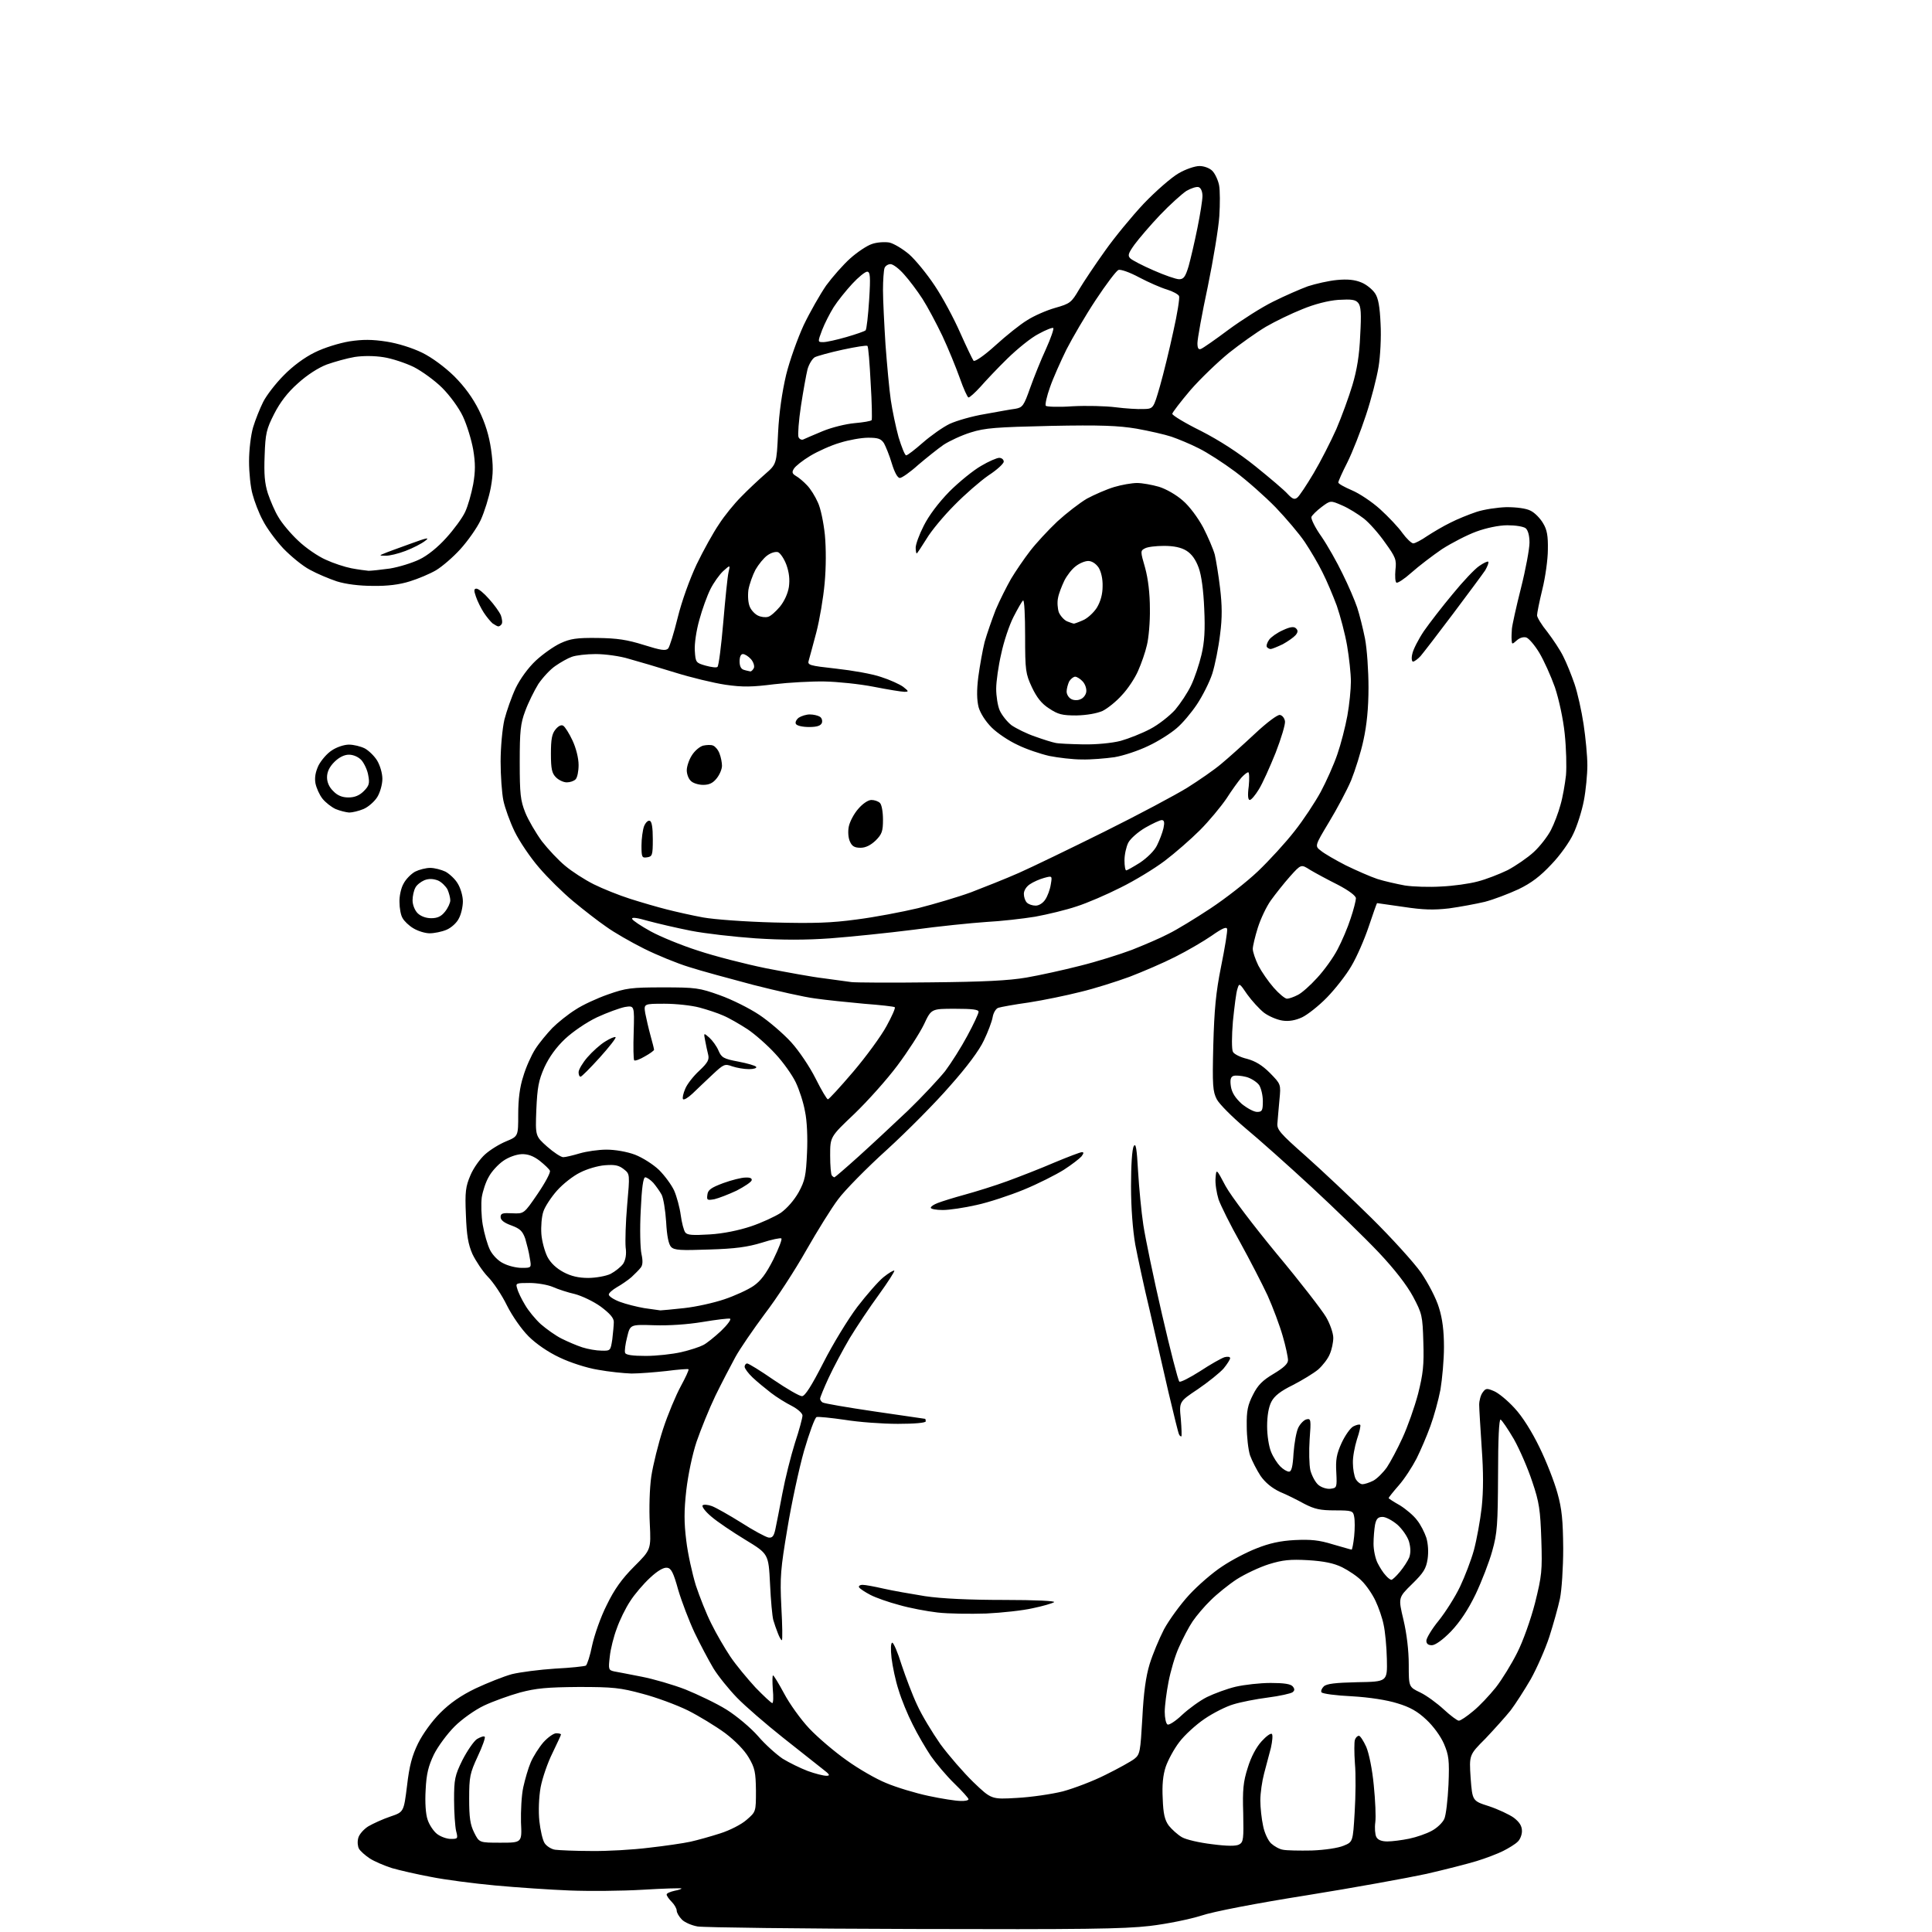 <?xml version="1.0" encoding="UTF-8" standalone="no"?>
<svg 
  version="1.1" 
  xmlns="http://www.w3.org/2000/svg" 
  xmlns:xlink="http://www.w3.org/1999/xlink" 
  xmlns:svg="http://www.w3.org/2000/svg"
  xmlns:rdf="http://www.w3.org/1999/02/22-rdf-syntax-ns#"
  xmlns:cc="http://creativecommons.org/ns#"
  xmlns:dc="http://purl.org/dc/elements/1.1/"
  viewBox="0 0 768 768"
  width="768"
  height="768"
>
<style>svg {background-color: white; }</style>"
<path stroke="none" fill="black" fill-rule="evenodd" d="M363.0,766.8C318.2,766.7 279.6,766.2 277.3,765.8C275.0,765.4 272.2,764.2 271.1,763.1C269.9,761.9 269.0,760.3 269.0,759.5C269.0,758.7 268.1,757.1 267.0,756.0C265.9,754.9 265.0,753.6 265.0,753.1C265.0,752.6 266.4,752.0 268.2,751.6C269.9,751.3 271.1,750.8 270.9,750.7C270.7,750.5 263.8,750.7 255.5,751.2C247.2,751.7 234.2,751.8 226.5,751.5C218.8,751.2 205.5,750.3 196.8,749.5C188.2,748.7 176.7,747.2 171.3,746.1C165.9,745.1 158.9,743.5 155.8,742.6C152.7,741.6 148.7,739.9 146.9,738.7C145.1,737.5 143.2,735.8 142.7,734.9C142.2,734.0 142.0,732.2 142.4,730.7C142.7,729.3 144.5,727.2 146.4,726.0C148.3,724.9 152.2,723.1 155.2,722.1C160.5,720.3 160.5,720.3 161.8,709.9C162.7,702.0 163.8,697.9 166.2,693.0C168.1,689.2 171.7,684.2 175.0,680.9C178.9,677.0 183.2,674.0 189.0,671.2C193.7,669.0 200.2,666.4 203.5,665.5C206.8,664.7 214.5,663.7 220.7,663.3C226.8,663.0 232.3,662.4 232.9,662.1C233.4,661.7 234.6,658.1 235.4,654.0C236.3,649.9 238.8,642.7 241.2,638.0C244.2,631.8 247.2,627.6 252.1,622.7C258.8,616.0 258.8,616.0 258.3,605.6C258.0,599.8 258.2,591.7 258.9,586.9C259.6,582.3 261.7,573.8 263.6,568.0C265.5,562.2 268.7,554.6 270.6,551.1C272.5,547.6 273.9,544.6 273.7,544.3C273.4,544.1 269.5,544.4 264.9,545.0C260.3,545.5 254.1,546.0 251.0,546.0C248.0,545.9 242.0,545.3 237.7,544.5C233.3,543.8 226.5,541.6 222.4,539.6C217.9,537.5 213.1,534.2 210.1,531.2C207.3,528.4 203.6,523.1 201.5,518.9C199.5,514.8 196.1,509.7 193.9,507.5C191.8,505.3 189.1,501.2 187.8,498.5C186.1,494.6 185.5,491.1 185.2,482.9C184.8,473.7 185.1,471.7 187.0,467.2C188.2,464.3 190.9,460.6 192.8,458.9C194.8,457.1 198.5,454.8 201.2,453.7C206.0,451.7 206.0,451.7 206.0,443.0C206.0,437.1 206.6,432.1 208.0,427.9C209.0,424.4 211.2,419.5 212.8,417.0C214.4,414.5 217.5,410.8 219.6,408.6C221.7,406.5 225.8,403.2 228.7,401.4C231.5,399.5 237.4,396.8 241.7,395.3C248.8,392.8 250.8,392.5 263.5,392.5C276.6,392.5 278.0,392.7 286.1,395.6C290.9,397.3 297.9,400.8 301.8,403.4C305.7,406.0 311.4,410.9 314.5,414.3C317.6,417.7 321.9,424.1 324.2,428.7C326.5,433.3 328.7,437.0 329.1,437.0C329.5,437.0 334.0,432.1 339.2,426.0C344.3,420.0 350.3,411.8 352.4,407.9C354.5,404.1 356.0,400.7 355.7,400.4C355.5,400.1 349.9,399.5 343.4,399.0C336.8,398.4 328.1,397.5 324.0,396.9C319.9,396.4 308.8,393.9 299.4,391.5C290.0,389.0 278.5,385.9 273.9,384.4C269.3,383.0 261.2,379.7 256.0,377.1C250.8,374.5 244.0,370.6 241.0,368.4C237.9,366.3 232.0,361.7 227.9,358.3C223.8,354.9 217.7,348.9 214.3,344.9C210.9,341.0 206.5,334.5 204.6,330.6C202.7,326.7 200.7,321.1 200.1,318.2C199.5,315.3 199.0,308.3 199.0,302.7C199.0,297.1 199.7,289.6 200.5,286.1C201.4,282.6 203.4,276.9 205.0,273.5C206.8,269.8 210.0,265.4 213.0,262.6C215.8,260.0 220.2,256.9 222.8,255.7C226.7,253.9 229.2,253.5 237.5,253.6C245.4,253.7 249.3,254.3 256.0,256.4C262.7,258.5 264.6,258.8 265.6,257.8C266.2,257.1 267.9,251.6 269.4,245.5C271.0,239.0 274.1,230.4 276.9,224.4C279.6,218.8 283.6,211.6 285.8,208.4C287.9,205.1 291.9,200.2 294.6,197.5C297.3,194.7 301.6,190.7 304.1,188.5C308.7,184.5 308.7,184.5 309.3,172.0C309.7,164.0 310.9,155.8 312.5,149.0C313.9,143.3 317.1,134.4 319.5,129.2C322.0,124.0 326.0,117.0 328.4,113.5C330.9,110.1 335.2,105.2 338.0,102.7C340.8,100.2 344.7,97.6 346.6,97.0C348.5,96.3 351.6,96.1 353.5,96.4C355.3,96.8 358.8,98.9 361.4,101.1C363.9,103.3 368.5,108.9 371.6,113.6C374.7,118.2 379.2,126.6 381.7,132.3C384.2,137.9 386.6,142.9 387.0,143.4C387.5,143.9 391.2,141.4 395.7,137.3C400.0,133.4 405.6,128.9 408.3,127.3C410.9,125.6 415.9,123.4 419.4,122.4C425.4,120.7 425.9,120.3 429.0,115.0C430.8,112.0 435.4,105.1 439.2,99.8C443.0,94.4 450.0,85.9 454.7,80.9C459.5,75.9 465.7,70.5 468.5,68.9C471.2,67.3 475.0,66.0 476.8,66.0C478.6,66.0 480.8,66.8 481.9,67.9C483.0,69.0 484.2,71.6 484.6,73.6C485.0,75.6 485.0,81.2 484.7,85.9C484.4,90.6 482.3,103.3 480.1,114.0C477.8,124.7 476.0,134.8 476.0,136.4C476.0,138.4 476.4,139.1 477.4,138.7C478.2,138.4 483.1,135.0 488.3,131.1C493.6,127.2 501.6,122.1 506.1,119.9C510.7,117.6 516.9,114.9 519.9,113.8C523.0,112.8 528.2,111.6 531.5,111.3C535.7,110.9 538.6,111.2 541.2,112.3C543.2,113.1 545.6,115.1 546.6,116.6C547.9,118.5 548.5,121.9 548.8,128.7C549.1,133.9 548.7,141.6 548.0,145.8C547.3,150.1 545.1,158.7 543.0,165.0C540.9,171.4 537.6,179.8 535.6,183.8C533.6,187.7 532.0,191.3 532.0,191.8C532.0,192.3 534.4,193.6 537.4,194.9C540.3,196.1 545.4,199.5 548.6,202.4C551.9,205.4 555.9,209.6 557.5,211.9C559.1,214.1 561.1,216.0 561.8,216.0C562.5,216.0 565.0,214.7 567.3,213.1C569.6,211.6 573.8,209.1 576.5,207.8C579.2,206.4 583.9,204.5 586.9,203.5C589.9,202.5 595.3,201.7 598.9,201.6C602.9,201.6 606.7,202.1 608.4,203.0C610.1,203.8 612.3,206.1 613.4,208.0C615.0,210.6 615.4,213.1 615.3,218.5C615.3,222.3 614.3,229.5 613.1,234.3C611.9,239.2 611.0,243.8 611.0,244.6C611.0,245.4 612.8,248.4 615.1,251.2C617.3,254.1 620.2,258.4 621.4,260.9C622.7,263.4 624.7,268.4 625.9,271.9C627.1,275.4 628.7,282.6 629.5,287.9C630.3,293.2 631.0,300.5 631.0,304.2C631.0,307.8 630.4,314.2 629.6,318.3C628.8,322.5 626.9,328.4 625.4,331.5C624.0,334.6 620.1,340.1 616.7,343.6C612.3,348.3 608.8,351.0 603.6,353.5C599.7,355.3 593.7,357.6 590.2,358.5C586.8,359.3 580.4,360.5 576.0,361.1C569.9,361.8 565.8,361.7 557.9,360.5C552.2,359.7 547.5,359.0 547.4,359.0C547.3,359.0 545.8,363.2 544.1,368.3C542.4,373.4 539.3,380.5 537.2,384.0C535.2,387.5 530.8,393.1 527.5,396.5C524.2,399.9 519.7,403.4 517.6,404.4C515.0,405.6 512.4,406.1 509.8,405.7C507.7,405.4 504.4,404.0 502.5,402.6C500.6,401.1 497.6,397.8 495.8,395.3C492.7,390.7 492.6,390.7 491.9,393.1C491.4,394.4 490.7,400.2 490.1,406.0C489.6,411.9 489.6,417.2 490.1,418.1C490.5,419.0 493.1,420.3 495.7,420.9C499.0,421.8 501.7,423.4 504.8,426.5C509.2,431.0 509.2,431.0 508.6,437.2C508.3,440.7 507.9,444.8 507.8,446.4C507.5,449.0 508.8,450.5 519.0,459.5C525.3,465.1 537.1,476.2 545.1,484.1C553.1,492.0 562.0,501.8 564.9,505.9C567.8,510.2 570.9,516.1 572.0,519.8C573.4,524.2 574.0,529.1 574.0,535.5C574.0,540.6 573.3,548.2 572.6,552.4C571.8,556.6 570.0,563.1 568.6,566.9C567.2,570.8 564.7,576.6 563.1,579.8C561.4,583.1 558.3,587.9 556.0,590.5C553.8,593.0 552.0,595.3 552.0,595.5C552.0,595.7 554.0,597.0 556.5,598.4C558.9,599.9 562.0,602.5 563.3,604.3C564.7,606.0 566.3,609.2 567.0,611.3C567.7,613.7 567.9,616.9 567.5,619.7C566.9,623.6 565.9,625.2 561.3,629.7C555.8,635.1 555.8,635.1 557.9,643.9C559.2,649.4 560.0,656.1 560.0,661.7C560.0,670.6 560.0,670.6 564.6,672.8C567.1,674.0 571.3,677.1 573.9,679.5C576.6,682.0 579.3,684.0 579.9,684.0C580.6,684.0 583.1,682.3 585.6,680.2C588.1,678.2 592.1,673.9 594.6,670.8C597.1,667.6 600.9,661.4 603.1,657.0C605.4,652.5 608.5,643.8 610.2,637.2C612.9,626.3 613.1,624.5 612.7,612.0C612.3,600.3 611.9,597.2 609.1,589.0C607.4,583.8 604.1,576.2 601.8,572.1C599.4,568.0 597.0,564.5 596.5,564.3C595.9,564.1 595.5,571.9 595.5,586.2C595.4,606.1 595.2,609.4 593.2,616.5C592.0,620.9 589.0,628.6 586.6,633.7C583.6,639.9 580.4,644.7 576.8,648.5C573.5,651.9 570.5,654.0 569.2,654.0C567.7,654.0 567.0,653.4 567.0,652.2C567.0,651.2 569.2,647.5 572.0,644.1C574.7,640.7 578.5,634.7 580.4,630.7C582.3,626.7 584.8,620.2 585.9,616.2C587.0,612.1 588.4,604.5 589.0,599.2C589.7,592.5 589.7,585.2 589.0,575.5C588.5,567.8 588.0,560.1 588.0,558.4C588.0,556.8 588.6,554.5 589.4,553.5C590.6,551.8 591.1,551.8 593.9,553.0C595.6,553.7 599.3,556.7 602.1,559.8C605.2,563.1 609.0,569.2 612.0,575.4C614.7,580.9 617.9,589.1 619.1,593.5C620.9,599.9 621.3,604.4 621.4,615.5C621.4,623.2 620.8,632.2 620.1,635.5C619.4,638.8 617.5,645.6 615.9,650.6C614.3,655.5 610.9,663.2 608.5,667.5C606.0,671.8 602.4,677.4 600.5,679.9C598.5,682.4 594.0,687.4 590.5,691.1C584.0,697.6 584.0,697.6 584.6,706.8C585.3,715.9 585.3,715.9 591.9,718.0C595.5,719.2 600.0,721.3 601.8,722.6C604.1,724.4 605.0,725.9 605.0,727.9C605.0,729.4 604.2,731.4 603.2,732.2C602.3,733.1 599.7,734.7 597.5,735.8C595.3,736.9 590.6,738.7 587.0,739.8C583.4,740.9 574.4,743.2 567.0,744.9C559.6,746.5 538.2,750.4 519.5,753.4C499.3,756.6 482.2,759.9 477.5,761.5C473.1,762.9 463.9,764.8 457.0,765.6C446.6,766.8 430.6,767.0 363.0,766.8zM235.0,735.8C241.3,735.9 251.7,735.3 258.0,734.5C264.3,733.8 271.8,732.7 274.5,732.1C277.2,731.5 282.6,730.0 286.3,728.8C290.1,727.6 294.8,725.2 296.8,723.4C300.5,720.2 300.5,720.2 300.5,711.8C300.4,704.5 300.1,702.8 297.6,698.6C295.9,695.7 292.3,692.0 288.2,688.9C284.5,686.2 277.8,682.1 273.4,679.9C268.9,677.7 260.8,674.7 255.4,673.3C246.6,670.9 243.7,670.6 230.0,670.6C217.4,670.7 213.1,671.1 206.7,672.8C202.4,674.0 196.0,676.3 192.4,678.0C188.8,679.7 183.6,683.4 180.7,686.3C177.8,689.2 174.1,694.2 172.5,697.4C170.3,702.0 169.5,705.1 169.2,711.5C168.9,716.4 169.2,721.2 170.0,723.4C170.6,725.3 172.3,727.9 173.7,729.0C175.1,730.1 177.6,731.0 179.2,731.0C182.0,731.0 182.1,730.9 181.3,727.8C180.9,726.0 180.5,720.4 180.5,715.5C180.5,707.3 180.8,705.8 183.8,699.7C185.7,696.0 188.3,692.2 189.6,691.3C191.0,690.5 192.3,690.0 192.7,690.4C193.0,690.7 191.8,694.2 189.9,698.2C186.8,704.9 186.5,706.3 186.5,715.0C186.5,722.5 186.9,725.3 188.5,728.5C190.5,732.5 190.5,732.5 199.0,732.5C207.5,732.5 207.5,732.5 207.1,724.4C207.0,719.9 207.3,713.7 208.0,710.5C208.7,707.3 210.0,702.8 211.0,700.5C212.0,698.2 214.2,694.7 216.0,692.6C217.8,690.6 220.1,689.0 221.1,689.0C222.1,689.0 223.0,689.2 223.0,689.5C223.0,689.8 221.4,693.1 219.6,696.9C217.7,700.7 215.6,706.8 214.9,710.5C214.2,714.5 214.0,720.0 214.4,723.9C214.8,727.5 215.7,731.5 216.5,732.7C217.3,733.9 219.2,735.1 220.7,735.3C222.3,735.5 228.7,735.8 235.0,735.8zM521.5,735.6C526.7,735.4 532.0,734.6 534.1,733.7C537.8,732.2 537.8,732.2 538.5,720.4C538.9,714.0 539.0,705.2 538.6,701.0C538.3,696.7 538.3,692.5 538.6,691.6C538.9,690.7 539.6,690.0 540.2,690.0C540.7,690.0 542.0,692.0 543.1,694.4C544.2,697.0 545.5,703.3 546.1,709.7C546.7,715.6 547.0,722.3 546.7,724.4C546.4,726.6 546.6,729.2 547.1,730.2C547.7,731.4 549.2,732.0 551.5,732.0C553.4,732.0 557.3,731.5 560.2,730.9C563.1,730.3 567.1,728.9 569.1,727.8C571.2,726.7 573.4,724.6 574.1,723.1C574.8,721.7 575.5,715.5 575.8,709.4C576.2,699.6 575.9,697.7 574.0,693.2C572.7,690.2 569.8,686.2 567.0,683.6C563.5,680.3 560.5,678.6 555.5,677.1C551.4,675.8 544.4,674.7 537.4,674.3C531.1,674.0 525.7,673.3 525.3,672.7C525.0,672.2 525.4,671.2 526.2,670.4C527.3,669.3 530.8,668.9 539.6,668.7C551.5,668.5 551.5,668.5 551.3,659.5C551.2,654.6 550.6,648.4 550.0,645.8C549.5,643.2 548.0,638.9 546.8,636.4C545.6,633.8 543.2,630.3 541.4,628.5C539.7,626.7 536.1,624.3 533.5,623.0C530.2,621.4 526.4,620.6 520.0,620.2C512.9,619.8 509.9,620.1 504.4,621.8C500.6,623.0 494.9,625.7 491.6,627.8C488.4,629.9 483.7,633.7 481.3,636.1C478.8,638.5 475.6,642.3 474.1,644.5C472.6,646.7 470.2,651.3 468.7,654.7C467.1,658.1 465.3,664.4 464.5,668.6C463.7,672.7 463.0,678.1 463.0,680.5C463.0,682.9 463.5,685.2 464.1,685.5C464.6,685.9 467.3,684.2 469.9,681.7C472.6,679.2 477.0,676.0 479.8,674.6C482.7,673.2 487.8,671.3 491.2,670.5C494.7,669.7 500.9,669.0 505.1,669.0C510.4,669.0 513.1,669.4 513.9,670.4C514.7,671.4 514.7,672.0 513.8,672.7C513.1,673.2 508.7,674.2 504.0,674.8C499.3,675.4 493.2,676.6 490.3,677.5C487.5,678.3 482.3,680.9 478.8,683.3C475.4,685.6 470.8,689.8 468.8,692.5C466.7,695.2 464.3,699.7 463.4,702.3C462.3,705.6 461.9,709.6 462.2,715.0C462.4,721.0 463.0,723.5 464.6,725.7C465.8,727.2 468.1,729.3 469.8,730.3C471.5,731.3 476.8,732.5 481.8,733.1C487.9,733.9 491.4,733.9 492.6,733.2C494.3,732.3 494.4,730.9 494.2,720.8C493.9,711.5 494.2,708.3 496.0,702.7C497.3,698.4 499.4,694.5 501.5,692.2C503.3,690.2 505.2,688.8 505.6,689.3C506.0,689.7 505.8,692.1 505.2,694.8C504.5,697.4 503.3,702.0 502.5,705.0C501.7,708.0 501.0,712.8 501.0,715.7C501.0,718.5 501.5,723.1 502.1,725.8C502.6,728.5 504.1,731.7 505.3,732.8C506.5,733.9 508.6,735.1 510.0,735.3C511.4,735.6 516.5,735.7 521.5,735.6zM381.8,715.9C383.5,716.0 385.0,715.7 385.0,715.2C385.0,714.8 382.5,712.0 379.4,709.0C376.3,706.0 372.1,701.0 370.0,698.0C368.0,695.0 364.7,689.4 362.8,685.5C360.8,681.6 358.3,675.5 357.2,671.8C356.0,668.2 354.8,662.4 354.4,659.1C354.0,655.5 354.1,653.0 354.7,653.0C355.2,653.0 356.9,656.9 358.4,661.8C360.0,666.6 362.7,673.8 364.6,677.8C366.4,681.8 370.6,688.7 373.8,693.3C377.1,697.8 383.0,704.6 386.9,708.4C394.1,715.3 394.1,715.3 404.3,714.7C409.9,714.4 418.1,713.2 422.5,712.1C426.9,710.9 434.6,708.0 439.5,705.5C444.4,703.1 449.6,700.2 450.9,699.2C453.2,697.4 453.3,696.4 454.1,682.9C454.6,672.9 455.5,666.4 457.0,661.5C458.2,657.6 460.8,651.4 462.7,647.7C464.7,644.0 469.2,637.8 472.7,634.0C476.2,630.2 482.1,625.1 485.8,622.7C489.5,620.2 495.6,617.0 499.5,615.5C504.5,613.5 508.9,612.5 514.7,612.2C521.1,611.9 524.3,612.2 529.8,613.9C533.7,615.0 537.0,616.0 537.3,616.0C537.5,616.0 538.0,613.6 538.3,610.7C538.6,607.8 538.6,604.3 538.3,602.9C537.9,600.6 537.5,600.4 530.7,600.4C524.8,600.4 522.6,599.9 518.5,597.8C515.8,596.3 511.4,594.1 508.7,593.0C505.6,591.5 503.0,589.4 501.1,586.7C499.6,584.4 497.7,580.7 496.9,578.5C496.2,576.3 495.6,571.1 495.6,566.9C495.5,560.8 496.0,558.5 498.1,554.4C500.0,550.6 501.9,548.7 506.3,546.1C510.3,543.7 512.0,542.1 512.0,540.7C512.0,539.5 511.1,535.2 509.9,531.1C508.7,526.9 506.0,519.7 503.9,515.0C501.7,510.3 496.8,500.8 493.0,493.9C489.1,487.0 485.3,479.3 484.4,476.8C483.6,474.2 483.0,470.4 483.2,468.3C483.5,464.5 483.5,464.5 487.2,471.5C489.4,475.5 498.2,487.1 507.6,498.5C516.8,509.5 525.5,520.8 527.1,523.5C528.7,526.2 530.0,530.0 530.0,531.8C530.0,533.6 529.4,536.5 528.6,538.3C527.9,540.1 525.8,542.8 524.0,544.4C522.2,545.9 517.6,548.7 513.9,550.6C509.0,553.0 506.6,554.9 505.4,557.2C504.3,559.3 503.7,562.8 503.7,567.0C503.7,570.6 504.4,575.1 505.3,577.2C506.1,579.2 507.8,581.8 508.9,582.9C510.1,584.1 511.6,585.0 512.4,585.0C513.4,585.0 513.9,583.0 514.2,577.7C514.5,573.7 515.3,569.1 516.1,567.5C516.9,565.9 518.4,564.4 519.4,564.2C521.1,563.8 521.2,564.4 520.6,572.2C520.3,576.7 520.4,582.3 520.9,584.5C521.5,586.7 522.9,589.3 524.1,590.3C525.3,591.3 527.5,592.0 528.9,591.8C531.4,591.5 531.5,591.3 531.2,585.3C530.9,580.3 531.3,578.0 533.3,573.6C534.7,570.6 536.8,567.6 538.0,567.0C539.2,566.4 540.4,566.1 540.7,566.4C541.0,566.6 540.4,569.3 539.4,572.2C538.5,575.1 537.7,579.3 537.8,581.6C537.8,583.9 538.3,586.7 538.9,587.9C539.6,589.1 540.8,590.0 541.6,590.0C542.4,590.0 544.3,589.4 545.9,588.6C547.4,587.8 549.8,585.4 551.3,583.3C552.7,581.2 555.5,576.0 557.5,571.6C559.5,567.3 562.3,559.4 563.7,554.1C565.7,546.1 566.1,542.7 565.8,533.5C565.5,523.0 565.3,522.2 561.7,515.4C559.2,510.8 554.5,504.7 548.1,497.9C542.7,492.2 530.7,480.5 521.4,471.9C512.1,463.3 500.2,452.7 495.0,448.4C489.8,444.0 484.7,438.9 483.7,437.0C482.1,433.9 481.9,431.5 482.3,415.5C482.7,401.4 483.3,394.6 485.4,384.2C486.9,376.8 488.0,370.1 487.8,369.3C487.6,368.3 486.0,368.9 481.6,372.0C478.4,374.2 471.9,378.0 467.1,380.4C462.4,382.8 454.2,386.3 449.0,388.3C443.8,390.2 435.0,393.0 429.5,394.3C424.0,395.7 414.8,397.6 409.0,398.5C403.2,399.3 397.8,400.3 396.9,400.6C396.0,400.8 394.9,402.5 394.6,404.3C394.3,406.1 392.7,410.3 391.1,413.6C389.3,417.5 384.3,424.2 377.7,431.6C372.0,438.2 360.7,449.6 352.6,457.0C344.4,464.4 335.7,473.3 333.2,476.7C330.6,480.1 324.9,489.3 320.5,497.0C316.1,504.8 308.7,516.2 304.0,522.3C299.4,528.5 294.1,536.2 292.3,539.5C290.5,542.8 286.9,549.7 284.4,554.8C281.9,560.0 278.6,568.2 276.9,573.1C275.2,578.2 273.5,586.4 272.8,592.5C271.9,600.6 271.9,605.2 272.8,612.4C273.4,617.6 275.2,625.6 276.6,630.2C278.1,634.7 280.8,641.6 282.8,645.5C284.7,649.4 288.1,655.2 290.3,658.5C292.5,661.8 297.1,667.3 300.3,670.8C303.6,674.2 306.6,677.0 307.0,677.0C307.4,677.0 307.5,674.5 307.2,671.5C307.0,668.5 307.0,666.0 307.3,666.0C307.6,666.0 309.6,669.3 311.7,673.2C313.8,677.2 318.3,683.5 321.7,687.1C325.1,690.7 331.8,696.4 336.5,699.7C341.2,703.1 348.3,707.2 352.3,708.8C356.3,710.5 363.9,712.8 369.1,713.9C374.2,715.0 380.0,715.9 381.8,715.9zM328.5,705.9C330.1,705.9 329.9,705.4 327.0,703.2C325.1,701.7 318.0,696.1 311.2,690.7C304.4,685.3 296.2,678.2 293.0,674.9C289.8,671.6 285.5,666.3 283.6,663.2C281.7,660.0 278.3,653.6 276.1,649.0C273.9,644.3 271.0,636.7 269.6,632.0C267.7,625.1 266.8,623.4 265.2,623.2C263.8,623.0 261.4,624.4 258.4,627.2C255.8,629.6 252.2,633.8 250.5,636.5C248.7,639.2 246.3,644.1 245.2,647.3C244.0,650.4 242.7,655.5 242.4,658.5C241.8,663.6 241.9,663.9 244.1,664.4C245.4,664.6 250.3,665.6 255.0,666.5C259.7,667.4 267.6,669.7 272.5,671.6C277.4,673.6 284.8,677.1 288.8,679.6C292.8,682.1 298.4,686.8 301.3,690.1C304.1,693.4 308.6,697.4 311.1,699.1C313.7,700.7 318.2,702.9 321.1,704.0C324.1,705.1 327.4,705.9 328.5,705.9zM310.8,652.0C310.5,652.0 309.8,650.8 309.2,649.2C308.6,647.7 307.8,645.4 307.4,644.0C307.0,642.6 306.4,636.2 306.1,629.6C305.5,617.7 305.5,617.7 296.3,612.1C291.2,609.0 285.1,604.9 282.8,602.9C280.4,600.9 278.9,598.9 279.3,598.4C279.7,598.0 281.4,598.1 283.0,598.7C284.6,599.3 289.9,602.3 294.7,605.3C299.5,608.4 304.4,611.0 305.5,611.2C307.0,611.4 307.6,610.7 308.2,608.0C308.6,606.1 309.9,599.6 311.0,593.7C312.1,587.8 314.4,578.7 316.0,573.6C317.7,568.5 319.0,563.6 319.0,562.7C319.0,561.8 317.1,560.1 314.8,558.9C312.4,557.7 308.7,555.4 306.5,553.7C304.3,552.0 301.0,549.3 299.2,547.6C297.5,546.0 296.0,544.0 296.0,543.3C296.0,542.6 296.5,542.0 297.0,542.0C297.6,542.0 302.3,544.9 307.5,548.5C312.8,552.1 317.8,555.0 318.8,555.0C320.0,555.0 322.6,550.9 327.3,541.7C331.0,534.4 337.1,524.4 340.8,519.5C344.5,514.7 349.2,509.3 351.2,507.7C353.3,506.0 355.2,504.9 355.5,505.1C355.7,505.4 353.0,509.6 349.4,514.6C345.8,519.5 340.6,527.3 337.8,531.9C335.1,536.5 331.3,543.6 329.4,547.7C327.5,551.8 326.0,555.5 326.0,556.0C326.0,556.5 326.5,557.2 327.0,557.5C327.6,557.9 336.9,559.5 347.8,561.1C358.6,562.7 367.5,564.0 367.7,564.0C367.9,564.0 368.0,564.5 368.0,565.0C368.0,565.6 363.6,566.0 356.9,566.0C350.7,566.0 341.3,565.3 335.8,564.4C330.3,563.6 325.3,563.1 324.6,563.3C323.9,563.6 321.7,569.6 319.6,576.8C317.6,583.9 314.6,597.8 313.0,607.6C310.3,623.7 310.0,626.8 310.6,638.8C311.0,646.0 311.1,652.0 310.8,652.0zM392.0,641.4C385.7,641.6 377.0,641.5 372.7,641.0C368.4,640.5 361.5,639.2 357.4,638.0C353.2,636.9 348.1,635.1 346.0,634.0C343.9,632.9 341.9,631.6 341.5,631.0C341.2,630.5 341.8,630.0 342.9,630.0C344.0,630.0 347.7,630.7 351.2,631.5C354.7,632.3 362.1,633.6 367.7,634.5C374.4,635.5 385.4,636.0 399.2,636.0C411.5,636.0 419.9,636.4 419.0,636.9C418.2,637.4 414.4,638.5 410.5,639.3C406.6,640.2 398.3,641.1 392.0,641.4zM553.1,628.0C553.5,628.0 555.0,626.6 556.5,624.8C558.0,623.0 559.6,620.5 560.2,619.1C560.8,617.3 560.8,615.3 560.1,612.8C559.5,610.8 557.4,607.8 555.5,606.1C553.5,604.4 550.9,603.0 549.6,603.0C547.8,603.0 547.1,603.7 546.6,606.1C546.3,607.8 546.0,611.2 546.0,613.7C546.0,616.1 546.7,619.5 547.6,621.3C548.5,623.1 549.9,625.3 550.8,626.2C551.6,627.2 552.7,628.0 553.1,628.0zM469.6,571.0C469.3,571.0 468.9,570.7 468.7,570.2C468.4,569.8 466.6,562.3 464.5,553.5C462.5,544.7 459.1,530.0 457.0,520.8C454.8,511.7 452.3,500.0 451.3,494.8C450.3,489.0 449.6,480.2 449.6,471.5C449.6,463.4 450.0,456.7 450.7,455.6C451.5,454.2 451.9,456.5 452.4,465.6C452.8,472.2 453.7,481.8 454.5,487.0C455.3,492.2 458.6,508.2 461.9,522.4C465.2,536.7 468.3,548.7 468.8,549.2C469.2,549.6 472.9,547.7 477.0,545.1C481.1,542.4 485.5,539.9 486.8,539.5C488.0,539.2 489.0,539.3 489.0,539.9C489.0,540.4 487.8,542.3 486.4,544.0C484.9,545.7 480.3,549.4 476.2,552.2C468.7,557.2 468.7,557.2 469.4,564.1C469.7,567.9 469.8,571.0 469.6,571.0zM256.7,539.0C261.0,539.0 267.3,538.3 270.8,537.5C274.3,536.7 278.2,535.4 279.5,534.7C280.8,534.1 284.0,531.5 286.6,529.1C289.2,526.6 290.8,524.4 290.2,524.2C289.6,524.0 284.7,524.6 279.3,525.5C273.3,526.5 265.9,527.0 260.0,526.8C250.5,526.5 250.5,526.5 249.3,531.5C248.6,534.2 248.2,537.1 248.5,537.8C248.8,538.6 251.4,539.0 256.7,539.0zM239.1,536.9C242.7,537.0 242.7,536.9 243.4,532.4C243.7,529.8 244.0,526.7 244.0,525.5C244.0,523.9 242.4,522.1 238.8,519.4C235.9,517.3 231.2,515.1 228.5,514.4C225.8,513.8 221.8,512.5 219.8,511.6C217.7,510.7 213.5,510.0 210.5,510.0C205.1,510.0 204.9,510.1 205.6,512.2C205.9,513.5 207.3,516.4 208.7,518.7C210.0,521.0 212.9,524.5 215.0,526.4C217.2,528.3 220.8,530.9 223.2,532.1C225.6,533.3 229.3,534.9 231.5,535.6C233.7,536.3 237.1,536.9 239.1,536.9zM262.5,520.9C263.1,520.9 267.3,520.5 271.9,520.0C276.6,519.5 283.8,517.9 287.9,516.5C292.1,515.1 297.3,512.7 299.5,511.2C302.4,509.2 304.5,506.4 307.4,500.7C309.5,496.4 311.0,492.6 310.6,492.3C310.3,492.0 306.8,492.7 302.8,494.0C297.2,495.7 292.3,496.4 281.9,496.7C270.6,497.1 268.1,497.0 266.8,495.7C265.8,494.7 265.1,491.4 264.8,485.7C264.5,481.1 263.7,476.2 263.0,474.9C262.3,473.6 260.8,471.5 259.7,470.2C258.6,469.0 257.1,468.0 256.5,468.0C255.7,468.0 255.1,472.1 254.7,481.2C254.3,488.5 254.5,496.3 255.0,498.5C255.6,501.3 255.5,502.9 254.7,503.9C254.0,504.8 252.4,506.4 251.0,507.7C249.6,508.9 247.0,510.7 245.2,511.7C243.5,512.7 242.0,514.0 242.0,514.6C242.0,515.3 244.0,516.6 246.4,517.5C248.8,518.4 253.2,519.5 256.1,520.0C259.1,520.4 261.9,520.8 262.5,520.9zM233.8,508.0C236.7,508.0 240.8,507.3 242.7,506.4C244.6,505.4 246.8,503.6 247.7,502.4C248.7,500.8 249.1,498.6 248.7,495.8C248.5,493.4 248.7,485.9 249.3,479.1C250.4,466.7 250.4,466.7 248.0,464.8C246.0,463.2 244.4,462.9 240.5,463.2C237.7,463.4 233.3,464.7 230.6,466.1C227.9,467.4 223.8,470.6 221.4,473.3C219.1,475.9 216.6,479.7 216.0,481.6C215.3,483.6 215.0,487.6 215.2,490.5C215.4,493.3 216.5,497.4 217.6,499.6C218.9,502.1 221.2,504.2 224.0,505.7C227.0,507.3 230.0,508.0 233.8,508.0zM207.4,504.0C211.3,504.0 211.3,504.0 210.6,500.1C210.3,497.9 209.4,494.5 208.8,492.4C207.7,489.3 206.7,488.4 203.2,487.1C200.4,486.1 199.0,485.0 199.0,483.8C199.0,482.3 199.8,482.1 203.7,482.3C208.3,482.5 208.3,482.5 213.7,474.6C216.7,470.2 218.9,466.1 218.6,465.4C218.4,464.8 216.5,463.0 214.5,461.4C212.0,459.5 209.8,458.7 207.3,458.8C205.2,458.9 202.1,460.0 200.0,461.5C198.0,462.9 195.4,465.7 194.3,467.8C193.1,469.8 191.9,473.5 191.5,476.0C191.2,478.5 191.3,483.4 191.9,486.9C192.5,490.4 193.8,494.9 194.8,496.9C195.8,498.9 198.1,501.3 200.1,502.2C202.0,503.2 205.2,504.0 207.4,504.0zM282.1,490.7C287.4,490.4 293.7,489.1 298.5,487.5C302.7,486.1 308.1,483.6 310.4,482.1C312.9,480.3 315.7,477.1 317.5,473.9C320.0,469.3 320.4,467.3 320.8,458.3C321.1,452.3 320.8,445.4 320.0,441.8C319.4,438.3 317.7,433.1 316.3,430.2C314.9,427.3 311.3,422.2 308.2,418.9C305.1,415.5 300.1,411.1 297.1,409.1C294.0,407.1 289.7,404.6 287.5,403.7C285.3,402.7 281.0,401.3 278.0,400.5C275.0,399.7 268.8,399.0 264.2,399.0C255.9,399.0 255.9,399.0 256.5,402.8C256.9,404.8 257.8,408.8 258.6,411.7C259.4,414.5 260.0,417.0 260.0,417.3C260.0,417.6 258.4,418.8 256.4,419.9C254.4,421.1 252.5,421.8 252.1,421.5C251.8,421.1 251.7,416.1 251.9,410.3C252.2,399.7 252.2,399.7 248.4,400.3C246.4,400.7 241.4,402.5 237.3,404.4C233.1,406.4 227.7,410.1 224.6,413.0C221.1,416.3 218.3,420.2 216.4,424.3C214.1,429.5 213.6,432.2 213.2,441.1C212.8,451.6 212.8,451.6 217.5,455.8C220.1,458.1 223.0,460.0 223.9,460.0C224.8,460.0 227.7,459.3 230.4,458.5C233.1,457.7 237.9,457.0 241.1,457.0C244.5,457.0 249.2,457.8 252.4,459.0C255.5,460.2 259.7,462.9 262.0,465.1C264.3,467.4 267.0,471.1 268.0,473.3C269.0,475.6 270.2,480.0 270.6,483.0C271.0,486.0 271.8,489.1 272.4,489.9C273.2,491.0 275.4,491.1 282.1,490.7zM374.8,481.0C372.1,481.0 370.0,480.6 370.0,480.1C370.0,479.6 371.2,478.8 372.8,478.2C374.3,477.6 379.1,476.1 383.5,474.9C387.9,473.7 395.6,471.3 400.5,469.5C405.4,467.7 413.9,464.4 419.2,462.1C424.5,459.9 429.4,458.0 430.1,458.0C430.9,458.0 430.8,458.5 429.9,459.7C429.1,460.6 426.0,463.0 422.9,465.0C419.7,467.0 412.6,470.6 407.0,472.9C401.4,475.2 392.9,478.0 388.2,479.0C383.4,480.1 377.4,481.0 374.8,481.0zM284.0,476.7C281.1,477.2 280.9,477.1 281.2,474.9C281.4,473.0 282.7,472.1 287.5,470.3C290.8,469.1 294.8,468.1 296.3,468.1C298.2,468.0 299.0,468.4 298.8,469.2C298.6,469.9 295.9,471.7 292.8,473.3C289.6,474.8 285.7,476.3 284.0,476.7zM331.7,468.0C331.9,468.0 336.2,464.3 341.2,459.8C346.3,455.2 355.1,447.0 360.9,441.5C366.6,436.0 373.2,428.9 375.7,425.8C378.1,422.6 382.1,416.3 384.5,411.8C387.0,407.2 389.0,402.9 389.0,402.2C389.0,401.3 386.5,401.0 379.6,401.0C370.2,401.0 370.2,401.0 367.3,407.2C365.6,410.7 360.9,418.0 356.7,423.6C352.6,429.1 344.9,437.7 339.6,442.8C330.0,451.9 330.0,451.9 330.0,459.3C330.0,463.4 330.3,467.0 330.7,467.3C331.0,467.7 331.5,468.0 331.7,468.0zM499.7,442.0C501.7,442.0 502.0,441.5 502.0,437.7C502.0,435.4 501.3,432.5 500.5,431.3C499.6,430.1 497.3,428.6 495.4,428.1C493.4,427.6 491.2,427.4 490.3,427.7C489.2,428.1 488.9,429.2 489.3,431.9C489.7,434.4 491.1,436.5 493.6,438.8C495.7,440.5 498.4,442.0 499.7,442.0zM275.3,434.7C273.5,436.4 271.8,437.4 271.5,436.9C271.2,436.5 271.6,434.6 272.4,432.8C273.1,431.0 275.7,427.7 278.0,425.6C281.4,422.4 282.0,421.2 281.5,419.2C281.2,417.9 280.6,415.4 280.3,413.6C279.7,410.5 279.7,410.5 282.0,412.5C283.2,413.6 284.9,415.9 285.6,417.6C286.8,420.4 287.6,420.9 293.5,422.0C297.1,422.7 300.3,423.6 300.6,424.1C300.9,424.6 299.6,425.0 297.7,425.0C295.8,425.0 292.9,424.5 291.1,423.9C288.1,422.8 287.7,423.0 283.3,427.1C280.7,429.5 277.2,432.9 275.3,434.7zM230.8,428.0C230.3,428.0 230.0,427.2 230.0,426.2C230.0,425.2 231.6,422.5 233.5,420.3C235.5,418.0 238.6,415.2 240.6,414.0C242.5,412.8 244.4,412.0 244.7,412.3C245.0,412.6 242.1,416.3 238.4,420.4C234.6,424.6 231.2,428.0 230.8,428.0zM511.6,397.0C512.4,397.0 514.4,396.3 515.9,395.5C517.4,394.8 520.9,391.7 523.6,388.7C526.3,385.8 530.0,380.7 531.7,377.4C533.4,374.2 535.8,368.6 536.9,365.1C538.1,361.6 539.0,357.9 539.0,357.1C539.0,356.1 536.2,354.0 531.8,351.7C527.8,349.7 522.8,347.0 520.8,345.8C517.2,343.5 517.2,343.5 512.8,348.4C510.4,351.1 507.0,355.4 505.2,357.9C503.4,360.4 501.1,365.3 500.0,368.8C498.9,372.3 498.0,376.1 498.0,377.2C498.0,378.4 499.0,381.3 500.2,383.8C501.5,386.3 504.2,390.2 506.3,392.6C508.4,395.0 510.8,397.0 511.6,397.0zM370.0,390.5C391.1,390.3 401.0,389.8 408.0,388.6C413.2,387.7 422.8,385.6 429.4,383.9C435.9,382.3 445.1,379.4 449.9,377.6C454.7,375.7 461.3,372.9 464.5,371.2C467.8,369.6 475.3,365.0 481.2,361.1C487.1,357.2 495.6,350.6 500.1,346.3C504.6,342.0 511.1,334.9 514.6,330.4C518.1,326.0 522.7,319.0 525.0,314.8C527.2,310.7 530.2,304.0 531.6,299.9C533.0,295.9 534.8,288.9 535.6,284.5C536.4,280.1 537.0,274.0 537.0,270.9C537.0,267.8 536.3,261.4 535.5,256.7C534.7,252.0 532.8,244.9 531.4,240.8C529.9,236.8 527.4,230.8 525.7,227.5C524.1,224.2 520.9,218.8 518.7,215.5C516.5,212.2 511.2,206.0 507.1,201.7C502.9,197.4 495.7,191.0 491.0,187.5C486.3,184.0 479.8,179.8 476.5,178.2C473.2,176.5 468.3,174.5 465.7,173.6C463.0,172.7 456.8,171.3 451.8,170.4C444.6,169.2 437.6,168.9 417.6,169.3C395.9,169.8 391.6,170.1 385.9,171.9C382.3,173.0 377.4,175.3 375.1,176.8C372.8,178.4 368.3,182.0 365.0,184.8C361.8,187.7 358.5,190.0 357.7,190.0C356.8,190.0 355.6,187.8 354.5,184.2C353.6,181.1 352.1,177.5 351.4,176.2C350.2,174.4 349.1,174.0 345.1,174.0C342.4,174.0 337.4,174.9 333.9,176.0C330.4,177.0 325.1,179.4 322.1,181.2C319.1,183.0 316.2,185.3 315.6,186.3C314.7,187.7 314.9,188.3 316.4,189.2C317.5,189.8 319.5,191.5 320.8,192.9C322.2,194.3 324.1,197.4 325.1,199.7C326.2,201.9 327.4,207.8 327.9,212.6C328.4,218.0 328.4,225.5 327.8,231.9C327.3,237.6 325.8,246.4 324.5,251.4C323.2,256.4 321.8,261.4 321.5,262.5C320.9,264.4 321.6,264.6 332.4,265.8C338.8,266.5 346.8,267.9 350.2,269.1C353.7,270.2 357.6,272.0 359.0,273.0C361.3,274.8 361.3,275.0 359.5,275.0C358.4,275.0 352.9,274.1 347.3,273.0C341.7,271.9 332.9,271.0 327.8,270.9C322.7,270.8 313.6,271.3 307.7,272.0C299.0,273.1 295.3,273.2 288.4,272.2C283.7,271.5 274.6,269.3 268.2,267.3C261.8,265.3 253.6,262.9 250.0,261.9C246.5,260.8 240.5,260.0 236.8,260.0C233.1,260.0 228.9,260.5 227.3,261.1C225.8,261.6 222.8,263.3 220.8,264.7C218.7,266.1 215.7,269.4 214.0,271.9C212.4,274.5 210.0,279.3 208.8,282.6C206.9,287.6 206.6,290.6 206.6,303.0C206.6,315.7 206.9,318.2 208.8,323.0C210.0,326.0 213.0,331.1 215.4,334.4C217.9,337.6 222.0,342.0 224.7,344.2C227.3,346.4 232.4,349.7 236.0,351.5C239.6,353.3 246.1,355.9 250.5,357.3C254.9,358.7 261.4,360.6 265.0,361.5C268.5,362.4 275.1,363.9 279.5,364.7C284.0,365.5 296.2,366.4 307.6,366.7C323.4,367.1 330.4,366.9 340.6,365.5C347.7,364.6 358.7,362.5 365.0,361.0C371.3,359.4 380.8,356.6 386.0,354.7C391.2,352.7 399.8,349.3 405.0,347.0C410.2,344.7 425.5,337.3 439.0,330.6C452.5,323.9 467.3,316.0 472.0,313.1C476.6,310.2 482.7,306.0 485.4,303.7C488.2,301.4 494.2,296.0 498.8,291.7C503.7,287.1 507.9,284.0 508.8,284.2C509.8,284.4 510.6,285.5 510.8,286.7C511.0,287.9 509.3,293.5 507.1,299.2C504.8,304.9 501.9,311.4 500.4,313.8C499.0,316.1 497.4,318.0 496.8,318.0C496.1,318.0 495.9,316.2 496.4,312.5C496.7,309.5 496.6,307.0 496.2,307.0C495.7,307.0 494.5,308.0 493.4,309.2C492.3,310.5 489.6,314.2 487.5,317.5C485.3,320.7 480.6,326.4 477.0,330.0C473.4,333.6 467.1,339.1 463.0,342.2C458.9,345.3 451.0,350.1 445.5,352.8C440.0,355.6 432.1,359.0 428.0,360.3C423.9,361.7 416.4,363.5 411.5,364.4C406.6,365.2 397.8,366.2 392.0,366.5C386.2,366.9 373.2,368.2 363.0,369.6C352.8,370.9 338.0,372.4 330.1,373.0C320.3,373.7 310.9,373.7 300.3,373.0C291.8,372.4 280.3,371.1 274.7,370.0C269.1,368.9 261.4,367.1 257.7,366.1C253.2,364.8 251.0,364.5 251.3,365.3C251.5,365.9 254.8,368.1 258.6,370.2C262.4,372.3 270.9,375.8 277.5,377.9C284.1,380.1 296.2,383.2 304.5,384.9C312.8,386.5 323.1,388.4 327.5,388.9C331.9,389.5 336.9,390.2 338.5,390.4C340.1,390.6 354.3,390.7 370.0,390.5zM170.8,371.0C169.0,371.0 166.1,370.1 164.3,369.0C162.6,368.0 160.6,366.1 160.0,364.9C159.3,363.8 158.8,360.9 158.8,358.6C158.7,356.4 159.4,353.0 160.4,351.3C161.3,349.5 163.4,347.4 165.0,346.5C166.6,345.7 169.3,345.0 171.0,345.0C172.7,345.0 175.4,345.7 177.1,346.5C178.7,347.4 181.0,349.5 182.0,351.3C183.1,353.1 184.0,356.2 184.0,358.3C184.0,360.4 183.3,363.5 182.4,365.1C181.6,366.8 179.4,368.8 177.5,369.6C175.6,370.4 172.6,371.0 170.8,371.0zM171.4,365.0C173.9,365.0 175.4,364.3 176.9,362.4C178.1,360.9 179.0,358.9 179.0,357.9C179.0,356.9 178.5,355.0 177.9,353.6C177.2,352.3 175.5,350.6 174.1,350.0C172.2,349.3 170.5,349.2 168.7,349.9C167.3,350.5 165.6,351.8 165.1,352.9C164.5,354.0 164.0,356.2 164.0,357.9C164.0,359.7 164.9,361.9 166.0,363.0C167.2,364.2 169.3,365.0 171.4,365.0zM411.7,360.0C413.0,360.0 414.6,359.0 415.5,357.6C416.4,356.3 417.4,353.6 417.7,351.6C418.3,348.1 418.3,348.1 415.0,349.0C413.2,349.5 410.7,350.6 409.4,351.5C408.0,352.4 407.0,354.0 407.0,355.3C407.0,356.6 407.5,358.1 408.2,358.8C408.9,359.5 410.4,360.0 411.7,360.0zM572.9,352.4C577.6,352.2 584.1,351.3 587.4,350.4C590.6,349.6 596.0,347.5 599.3,345.9C602.5,344.2 607.2,341.0 609.7,338.7C612.2,336.4 615.2,332.5 616.5,330.0C617.8,327.5 619.5,323.0 620.3,320.0C621.2,317.0 622.1,311.7 622.5,308.2C622.8,304.8 622.6,297.4 622.0,291.7C621.4,285.8 619.7,278.0 618.1,273.2C616.5,268.7 613.7,262.5 611.9,259.5C610.1,256.5 607.7,253.7 606.7,253.4C605.6,253.1 604.1,253.5 602.9,254.6C601.1,256.2 601.0,256.2 600.9,254.4C600.8,253.4 600.9,251.4 601.0,250.0C601.1,248.6 602.7,241.3 604.6,233.8C606.5,226.3 608.0,218.1 608.0,215.7C608.0,212.9 607.4,210.8 606.5,210.0C605.6,209.3 602.5,208.8 599.2,208.8C595.8,208.8 590.7,209.9 586.9,211.3C583.3,212.6 577.1,215.8 573.2,218.3C569.4,220.9 563.9,225.1 561.1,227.6C558.3,230.1 555.6,231.9 555.1,231.6C554.6,231.3 554.5,229.0 554.7,226.6C555.2,222.5 554.8,221.5 550.6,215.7C548.1,212.1 544.3,207.8 542.1,206.1C539.9,204.4 536.1,202.0 533.5,200.9C528.9,198.9 528.9,198.9 525.4,201.5C523.4,203.0 521.6,204.8 521.3,205.5C521.1,206.3 522.8,209.8 525.3,213.3C527.7,216.8 531.5,223.5 533.7,228.1C536.0,232.7 538.6,238.8 539.5,241.5C540.4,244.2 541.8,249.8 542.6,253.8C543.4,257.9 544.0,266.6 544.0,273.3C544.0,281.6 543.3,288.3 542.0,294.2C541.0,299.0 538.7,306.2 537.1,310.2C535.4,314.2 531.4,321.7 528.3,326.8C522.6,336.3 522.6,336.3 525.1,338.2C526.4,339.3 530.9,341.9 535.0,344.0C539.1,346.0 544.8,348.5 547.5,349.4C550.3,350.3 555.3,351.4 558.5,352.0C561.8,352.5 568.3,352.7 572.9,352.4zM447.7,346.0C448.0,346.0 450.5,344.6 453.2,342.9C456.0,341.0 458.9,338.2 459.9,336.1C460.9,334.1 462.1,331.0 462.5,329.2C463.0,326.9 462.8,326.0 461.8,326.0C461.1,326.0 458.1,327.4 455.3,329.0C452.4,330.7 449.4,333.3 448.5,335.0C447.7,336.6 447.0,339.7 447.0,342.0C447.0,344.2 447.3,346.0 447.7,346.0zM257.2,340.8C255.2,341.1 255.0,340.8 255.0,336.1C255.0,333.4 255.5,329.9 256.0,328.5C256.6,327.0 257.6,326.0 258.3,326.3C259.1,326.5 259.5,329.0 259.5,333.6C259.5,340.0 259.3,340.5 257.2,340.8zM342.1,337.0C339.7,337.0 338.7,336.4 337.9,334.6C337.2,333.2 337.0,330.6 337.4,328.6C337.8,326.6 339.5,323.4 341.2,321.5C342.9,319.5 345.1,318.0 346.4,318.0C347.6,318.0 349.1,318.5 349.8,319.2C350.5,319.9 351.0,322.8 351.0,325.8C351.0,330.4 350.6,331.6 348.1,334.1C346.1,336.0 344.1,337.0 342.1,337.0zM138.8,323.0C137.5,322.9 135.1,322.3 133.4,321.6C131.7,320.8 129.4,319.0 128.2,317.5C127.0,316.0 125.8,313.3 125.4,311.4C125.0,309.1 125.4,306.9 126.6,304.3C127.7,302.2 130.0,299.5 131.9,298.3C133.8,297.0 136.8,296.0 138.7,296.0C140.6,296.0 143.4,296.7 145.0,297.5C146.5,298.3 148.8,300.5 149.9,302.3C151.1,304.3 152.0,307.4 152.0,309.6C152.0,311.8 151.1,315.0 150.0,316.8C148.9,318.6 146.4,320.8 144.5,321.6C142.6,322.4 140.0,323.0 138.8,323.0zM138.5,317.0C141.0,317.0 142.9,316.2 144.6,314.5C146.7,312.4 147.0,311.4 146.4,308.3C146.1,306.2 144.8,303.5 143.7,302.2C142.5,300.9 140.5,300.0 138.7,300.0C136.9,300.0 134.8,301.0 132.9,302.9C130.9,304.9 130.0,306.9 130.0,309.0C130.0,311.0 130.9,313.0 132.5,314.5C134.1,316.2 136.0,317.0 138.5,317.0zM279.5,312.0C277.7,312.0 275.4,311.3 274.6,310.4C273.7,309.6 273.0,307.7 273.0,306.2C273.0,304.7 273.9,302.0 275.0,300.3C276.1,298.5 278.1,296.8 279.5,296.4C280.9,296.1 282.7,296.0 283.5,296.4C284.3,296.7 285.5,298.1 286.0,299.5C286.6,301.0 287.0,303.2 287.0,304.4C287.0,305.7 286.1,307.9 284.9,309.4C283.4,311.3 281.9,312.0 279.5,312.0zM225.3,311.0C224.0,311.0 222.1,310.1 221.0,309.0C219.4,307.4 219.0,305.7 219.0,299.6C219.0,293.9 219.4,291.7 220.8,290.0C222.0,288.5 223.2,288.0 223.9,288.5C224.6,288.9 226.3,291.6 227.6,294.4C229.0,297.4 230.0,301.4 230.0,304.1C230.0,306.6 229.5,309.1 228.8,309.8C228.1,310.5 226.6,311.0 225.3,311.0zM430.0,301.9C426.4,301.9 420.6,301.2 417.1,300.5C413.6,299.7 407.9,297.8 404.5,296.1C401.0,294.5 396.4,291.4 394.2,289.2C391.7,286.7 389.7,283.5 389.0,281.1C388.3,278.2 388.2,274.6 388.9,269.0C389.5,264.6 390.6,258.4 391.4,255.2C392.3,252.0 394.3,246.3 395.8,242.4C397.4,238.6 400.2,233.1 401.9,230.1C403.7,227.1 407.1,222.1 409.5,219.0C411.8,216.0 416.7,210.7 420.3,207.3C423.9,204.0 429.2,199.9 432.1,198.2C435.1,196.6 439.9,194.5 442.9,193.6C445.9,192.7 450.0,192.0 452.0,192.0C454.0,192.0 457.9,192.7 460.7,193.5C463.6,194.4 467.6,196.7 470.2,199.0C472.8,201.2 476.2,205.8 478.3,209.7C480.2,213.4 482.3,218.3 482.9,220.5C483.4,222.7 484.4,228.7 485.0,233.8C485.8,240.5 485.9,245.5 485.0,252.2C484.4,257.3 483.0,264.3 481.9,267.8C480.8,271.2 478.0,276.7 475.8,280.0C473.6,283.3 470.0,287.6 467.7,289.5C465.4,291.5 460.4,294.7 456.5,296.5C452.6,298.4 446.6,300.4 443.0,301.0C439.4,301.5 433.6,302.0 430.0,301.9zM430.5,295.9C435.8,296.0 442.0,295.4 445.5,294.5C448.7,293.6 454.0,291.5 457.2,289.8C460.5,288.1 464.9,284.6 467.1,282.2C469.2,279.7 472.1,275.4 473.5,272.4C474.9,269.5 476.7,264.1 477.6,260.3C478.8,255.3 479.1,250.4 478.7,242.0C478.4,234.7 477.6,228.7 476.5,225.7C475.3,222.4 473.7,220.2 471.6,218.9C469.5,217.6 466.6,217.0 462.7,217.0C459.5,217.0 456.1,217.4 455.1,218.0C453.3,218.9 453.3,219.2 455.2,225.7C456.4,230.1 457.1,235.9 457.1,242.0C457.2,247.2 456.6,253.8 455.9,256.5C455.3,259.2 453.7,263.8 452.4,266.7C451.2,269.5 448.3,273.9 446.0,276.3C443.8,278.8 440.3,281.6 438.3,282.6C436.0,283.6 432.1,284.3 427.9,284.4C422.2,284.4 420.6,284.0 417.0,281.6C414.0,279.7 412.1,277.2 410.2,273.2C407.7,267.8 407.5,266.6 407.5,252.8C407.5,244.8 407.2,238.4 406.7,238.7C406.3,238.9 404.6,241.9 402.9,245.2C401.2,248.5 399.0,255.1 398.0,259.9C396.9,264.6 396.0,270.9 396.0,273.8C396.0,276.7 396.6,280.6 397.4,282.4C398.2,284.2 400.3,286.9 402.1,288.3C404.0,289.6 408.2,291.7 411.5,292.8C414.8,294.0 418.4,295.1 419.5,295.3C420.6,295.6 425.6,295.8 430.5,295.9zM321.6,289.0C319.1,289.0 316.8,288.5 316.4,287.8C316.0,287.2 316.5,286.1 317.5,285.3C318.6,284.6 320.5,284.0 321.9,284.0C323.3,284.0 325.1,284.4 325.9,284.9C326.7,285.4 327.0,286.5 326.7,287.4C326.2,288.5 324.8,289.0 321.6,289.0zM429.4,278.0C430.6,277.6 431.6,276.3 431.8,275.1C432.0,273.8 431.4,272.0 430.4,270.9C429.5,269.9 428.1,269.0 427.4,269.0C426.7,269.0 425.6,269.9 425.0,270.9C424.5,272.0 424.0,273.8 424.0,274.9C424.0,276.0 424.8,277.3 425.7,277.8C426.6,278.4 428.3,278.5 429.4,278.0zM298.3,266.9C298.7,266.9 299.3,266.3 299.7,265.5C300.0,264.6 299.4,263.0 298.5,262.0C297.5,260.9 296.1,260.0 295.3,260.0C294.5,260.0 294.0,261.1 294.0,262.9C294.0,264.9 294.6,266.0 295.8,266.3C296.7,266.6 297.9,266.8 298.3,266.9zM285.2,265.1C285.7,264.7 286.7,256.8 287.5,247.5C288.3,238.1 289.2,229.2 289.6,227.5C290.3,224.5 290.3,224.5 287.5,227.0C286.0,228.4 283.7,231.6 282.4,234.2C281.1,236.8 279.1,242.3 278.0,246.4C276.8,250.6 276.0,256.0 276.2,258.7C276.5,263.3 276.6,263.5 280.5,264.6C282.7,265.2 284.8,265.5 285.2,265.1zM561.7,263.0C561.2,263.0 561.0,261.6 561.4,260.0C561.7,258.3 563.8,254.2 566.0,250.9C568.3,247.6 573.4,241.0 577.5,236.1C581.5,231.2 586.2,226.2 588.0,225.0C589.7,223.8 591.4,223.0 591.6,223.3C591.9,223.6 591.3,225.1 590.4,226.7C589.4,228.2 583.6,236.0 577.6,244.0C571.6,252.0 565.8,259.5 564.7,260.8C563.6,262.0 562.2,263.0 561.7,263.0zM505.1,258.0C504.6,258.0 503.9,257.6 503.6,257.2C503.3,256.7 503.7,255.4 504.5,254.3C505.2,253.3 507.7,251.5 510.0,250.5C513.0,249.1 514.4,249.0 515.2,249.8C516.0,250.6 516.0,251.3 515.0,252.5C514.2,253.4 511.9,255.0 509.9,256.1C507.8,257.1 505.6,258.0 505.1,258.0zM198.1,249.0C197.7,249.0 196.7,248.4 195.8,247.8C195.0,247.1 193.4,245.2 192.3,243.5C191.2,241.8 189.8,239.0 189.2,237.2C188.3,234.7 188.4,234.0 189.4,234.0C190.2,234.0 192.4,235.8 194.4,238.1C196.4,240.3 198.5,243.2 199.1,244.6C199.6,246.0 199.8,247.6 199.4,248.1C199.1,248.6 198.5,249.0 198.1,249.0zM426.8,247.9C426.9,248.0 428.6,247.4 430.4,246.6C432.2,245.9 434.7,243.6 436.0,241.6C437.5,239.1 438.3,236.2 438.3,233.1C438.4,230.1 437.7,227.2 436.7,225.6C435.6,224.0 434.0,223.0 432.6,223.0C431.3,223.0 429.1,223.9 427.6,225.1C426.1,226.2 424.1,228.8 423.1,230.8C422.1,232.9 420.9,235.9 420.6,237.6C420.2,239.3 420.4,241.9 420.9,243.4C421.5,244.8 423.0,246.5 424.2,247.0C425.5,247.5 426.6,247.9 426.8,247.9zM305.3,245.2C306.3,245.0 308.4,243.1 310.0,241.2C311.8,239.0 313.2,235.9 313.6,233.3C314.0,230.3 313.7,227.6 312.6,224.5C311.7,222.1 310.2,219.9 309.3,219.5C308.3,219.2 306.5,219.7 305.0,220.8C303.6,221.8 301.5,224.4 300.3,226.5C299.2,228.6 297.9,232.2 297.5,234.5C297.2,237.0 297.4,239.8 298.1,241.3C298.7,242.7 300.2,244.2 301.3,244.7C302.5,245.3 304.3,245.5 305.3,245.2zM148.2,232.9C142.8,232.9 137.4,232.2 133.9,231.1C130.9,230.1 126.1,228.1 123.2,226.5C120.3,225.0 115.6,221.1 112.6,218.0C109.7,214.9 106.0,209.9 104.5,206.9C102.9,204.0 101.1,199.2 100.4,196.5C99.6,193.8 99.0,187.9 99.0,183.4C99.0,178.9 99.7,173.0 100.6,169.9C101.5,166.9 103.3,162.4 104.6,159.8C105.9,157.2 109.6,152.4 112.8,149.2C116.3,145.6 121.0,142.1 125.1,140.1C128.9,138.2 134.8,136.4 138.9,135.7C144.2,134.9 147.9,134.9 153.7,135.8C158.2,136.5 163.9,138.3 167.8,140.2C171.7,142.1 176.8,145.9 180.5,149.5C184.7,153.7 187.9,158.1 190.4,163.1C192.9,168.2 194.4,173.1 195.2,178.6C196.1,185.0 196.1,188.3 195.1,193.8C194.4,197.6 192.6,203.4 191.1,206.7C189.6,209.9 185.9,215.1 183.0,218.3C180.1,221.5 175.8,225.2 173.3,226.7C170.9,228.1 166.2,230.1 162.9,231.1C158.8,232.4 154.0,233.0 148.2,232.9zM146.5,226.9C147.6,226.9 151.4,226.5 155.0,226.0C158.6,225.4 163.8,223.8 166.7,222.4C169.9,220.9 174.1,217.5 177.4,213.8C180.4,210.5 183.8,205.9 184.9,203.5C186.0,201.2 187.4,196.2 188.1,192.5C189.0,187.3 189.0,184.1 188.1,178.7C187.4,174.8 185.6,168.9 184.0,165.5C182.4,162.1 178.8,157.2 175.8,154.2C172.9,151.3 167.8,147.6 164.5,145.9C161.2,144.3 155.8,142.5 152.5,142.0C148.8,141.4 144.3,141.4 141.0,141.9C138.0,142.4 133.0,143.8 129.9,144.9C126.5,146.2 122.0,149.1 118.4,152.4C114.3,156.0 111.3,160.0 109.0,164.5C105.9,170.6 105.5,172.3 105.2,181.0C104.9,188.5 105.2,192.1 106.5,196.2C107.5,199.1 109.3,203.4 110.7,205.6C112.0,207.9 115.5,212.1 118.5,214.9C121.5,217.8 126.5,221.2 129.5,222.5C132.5,223.9 137.1,225.4 139.7,225.9C142.3,226.4 145.4,226.8 146.5,226.9zM153.2,220.9C150.8,220.9 150.7,220.8 152.5,220.1C153.6,219.6 158.3,217.9 163.0,216.2C169.8,213.7 171.0,213.5 169.0,215.0C167.6,216.1 164.1,217.9 161.2,219.0C158.3,220.1 154.7,221.0 153.2,220.9zM364.4,220.0C364.2,220.0 364.0,218.9 364.0,217.7C364.0,216.4 365.4,212.5 367.2,209.0C369.2,205.0 373.0,199.9 377.4,195.4C381.3,191.5 387.0,186.9 390.0,185.2C393.0,183.4 396.3,182.0 397.2,182.0C398.2,182.0 399.0,182.7 399.0,183.5C399.0,184.3 396.3,186.8 392.9,189.0C389.6,191.3 383.5,196.6 379.4,200.8C375.2,205.0 370.2,211.0 368.3,214.2C366.3,217.4 364.6,220.0 364.4,220.0zM515.7,197.8C516.5,197.2 519.4,192.8 522.2,188.1C525.0,183.4 529.0,175.5 531.2,170.6C533.3,165.7 536.2,157.8 537.6,153.1C539.4,147.1 540.4,141.1 540.7,133.3C541.2,124.6 541.0,121.7 539.9,120.4C538.8,119.1 537.3,118.9 532.0,119.2C528.0,119.5 522.5,120.9 517.7,122.9C513.4,124.6 506.8,127.8 503.2,129.9C499.5,132.1 492.9,136.8 488.5,140.3C484.1,143.9 477.2,150.5 473.2,155.1C469.3,159.7 466.0,164.0 466.0,164.5C466.0,165.1 471.1,168.2 477.4,171.3C484.8,175.1 492.4,180.0 499.1,185.4C504.8,190.0 510.6,194.9 511.9,196.4C513.8,198.4 514.6,198.7 515.7,197.8zM360.2,181.0C360.8,181.0 363.7,178.7 366.8,176.0C370.0,173.2 374.8,169.8 377.5,168.5C380.3,167.2 386.6,165.4 391.5,164.6C396.5,163.7 401.9,162.7 403.6,162.5C406.5,162.0 407.0,161.3 409.5,154.2C411.0,150.0 413.8,143.0 415.8,138.7C417.7,134.5 419.0,130.7 418.7,130.4C418.4,130.1 415.8,131.1 412.9,132.7C409.9,134.2 404.4,138.7 400.5,142.5C396.6,146.3 391.8,151.4 389.7,153.8C387.6,156.1 385.5,158.0 385.0,158.0C384.6,158.0 383.0,154.5 381.5,150.2C380.0,146.0 376.9,138.4 374.6,133.5C372.2,128.5 368.7,121.9 366.7,118.8C364.7,115.7 361.4,111.3 359.4,109.1C357.4,106.8 355.0,105.0 354.0,105.0C353.0,105.0 351.9,105.7 351.6,106.6C351.3,107.5 351.0,111.4 351.0,115.3C351.0,119.3 351.5,129.0 352.0,137.0C352.6,145.0 353.5,154.9 354.1,159.0C354.7,163.1 356.1,169.8 357.2,173.8C358.4,177.7 359.7,181.0 360.2,181.0zM319.3,174.7C319.9,174.4 323.4,172.9 327.0,171.4C330.6,169.9 336.3,168.5 339.8,168.2C343.2,167.9 346.2,167.4 346.5,167.0C346.7,166.7 346.6,160.0 346.1,152.2C345.7,144.4 345.2,137.8 344.8,137.5C344.5,137.2 340.1,137.9 335.0,139.0C329.9,140.1 324.9,141.5 323.9,142.0C322.9,142.6 321.6,144.7 321.0,146.8C320.5,148.8 319.3,155.4 318.4,161.3C317.5,167.2 317.1,172.8 317.4,173.7C317.7,174.5 318.6,175.0 319.3,174.7zM454.5,162.6C458.5,162.5 458.5,162.5 461.1,153.5C462.5,148.6 464.9,138.8 466.4,131.8C468.0,124.8 469.0,118.4 468.7,117.7C468.4,117.0 466.2,115.8 463.9,115.1C461.5,114.4 456.5,112.2 452.9,110.3C449.0,108.2 445.5,107.0 444.6,107.3C443.7,107.7 439.7,113.0 435.6,119.2C431.5,125.4 426.3,134.3 423.9,139.0C421.6,143.7 418.6,150.4 417.4,153.9C416.1,157.5 415.4,160.8 415.7,161.3C416.0,161.7 420.8,161.9 426.3,161.5C431.9,161.2 439.6,161.4 443.5,161.9C447.4,162.4 452.3,162.7 454.5,162.6zM327.3,136.0C328.5,136.0 332.6,135.1 336.4,134.0C340.2,132.9 343.7,131.7 344.1,131.3C344.5,130.8 345.1,125.4 345.5,119.2C346.1,109.8 345.9,108.0 344.7,108.0C343.9,108.0 341.2,110.2 338.8,112.8C336.3,115.5 333.0,119.6 331.4,122.1C329.9,124.5 327.8,128.6 326.8,131.2C325.0,136.0 325.0,136.0 327.3,136.0zM468.7,111.0C470.5,111.0 471.2,110.1 472.5,105.8C473.3,102.9 474.9,96.1 476.0,90.6C477.1,85.2 478.0,79.5 478.0,77.9C478.0,76.2 477.4,74.7 476.5,74.4C475.7,74.1 473.5,74.8 471.6,75.9C469.8,77.1 465.0,81.4 461.1,85.5C457.2,89.6 452.7,94.9 451.0,97.2C448.5,100.7 448.2,101.6 449.3,102.7C450.0,103.4 454.2,105.6 458.6,107.5C462.9,109.4 467.5,111.0 468.7,111.0z" />

</svg>
